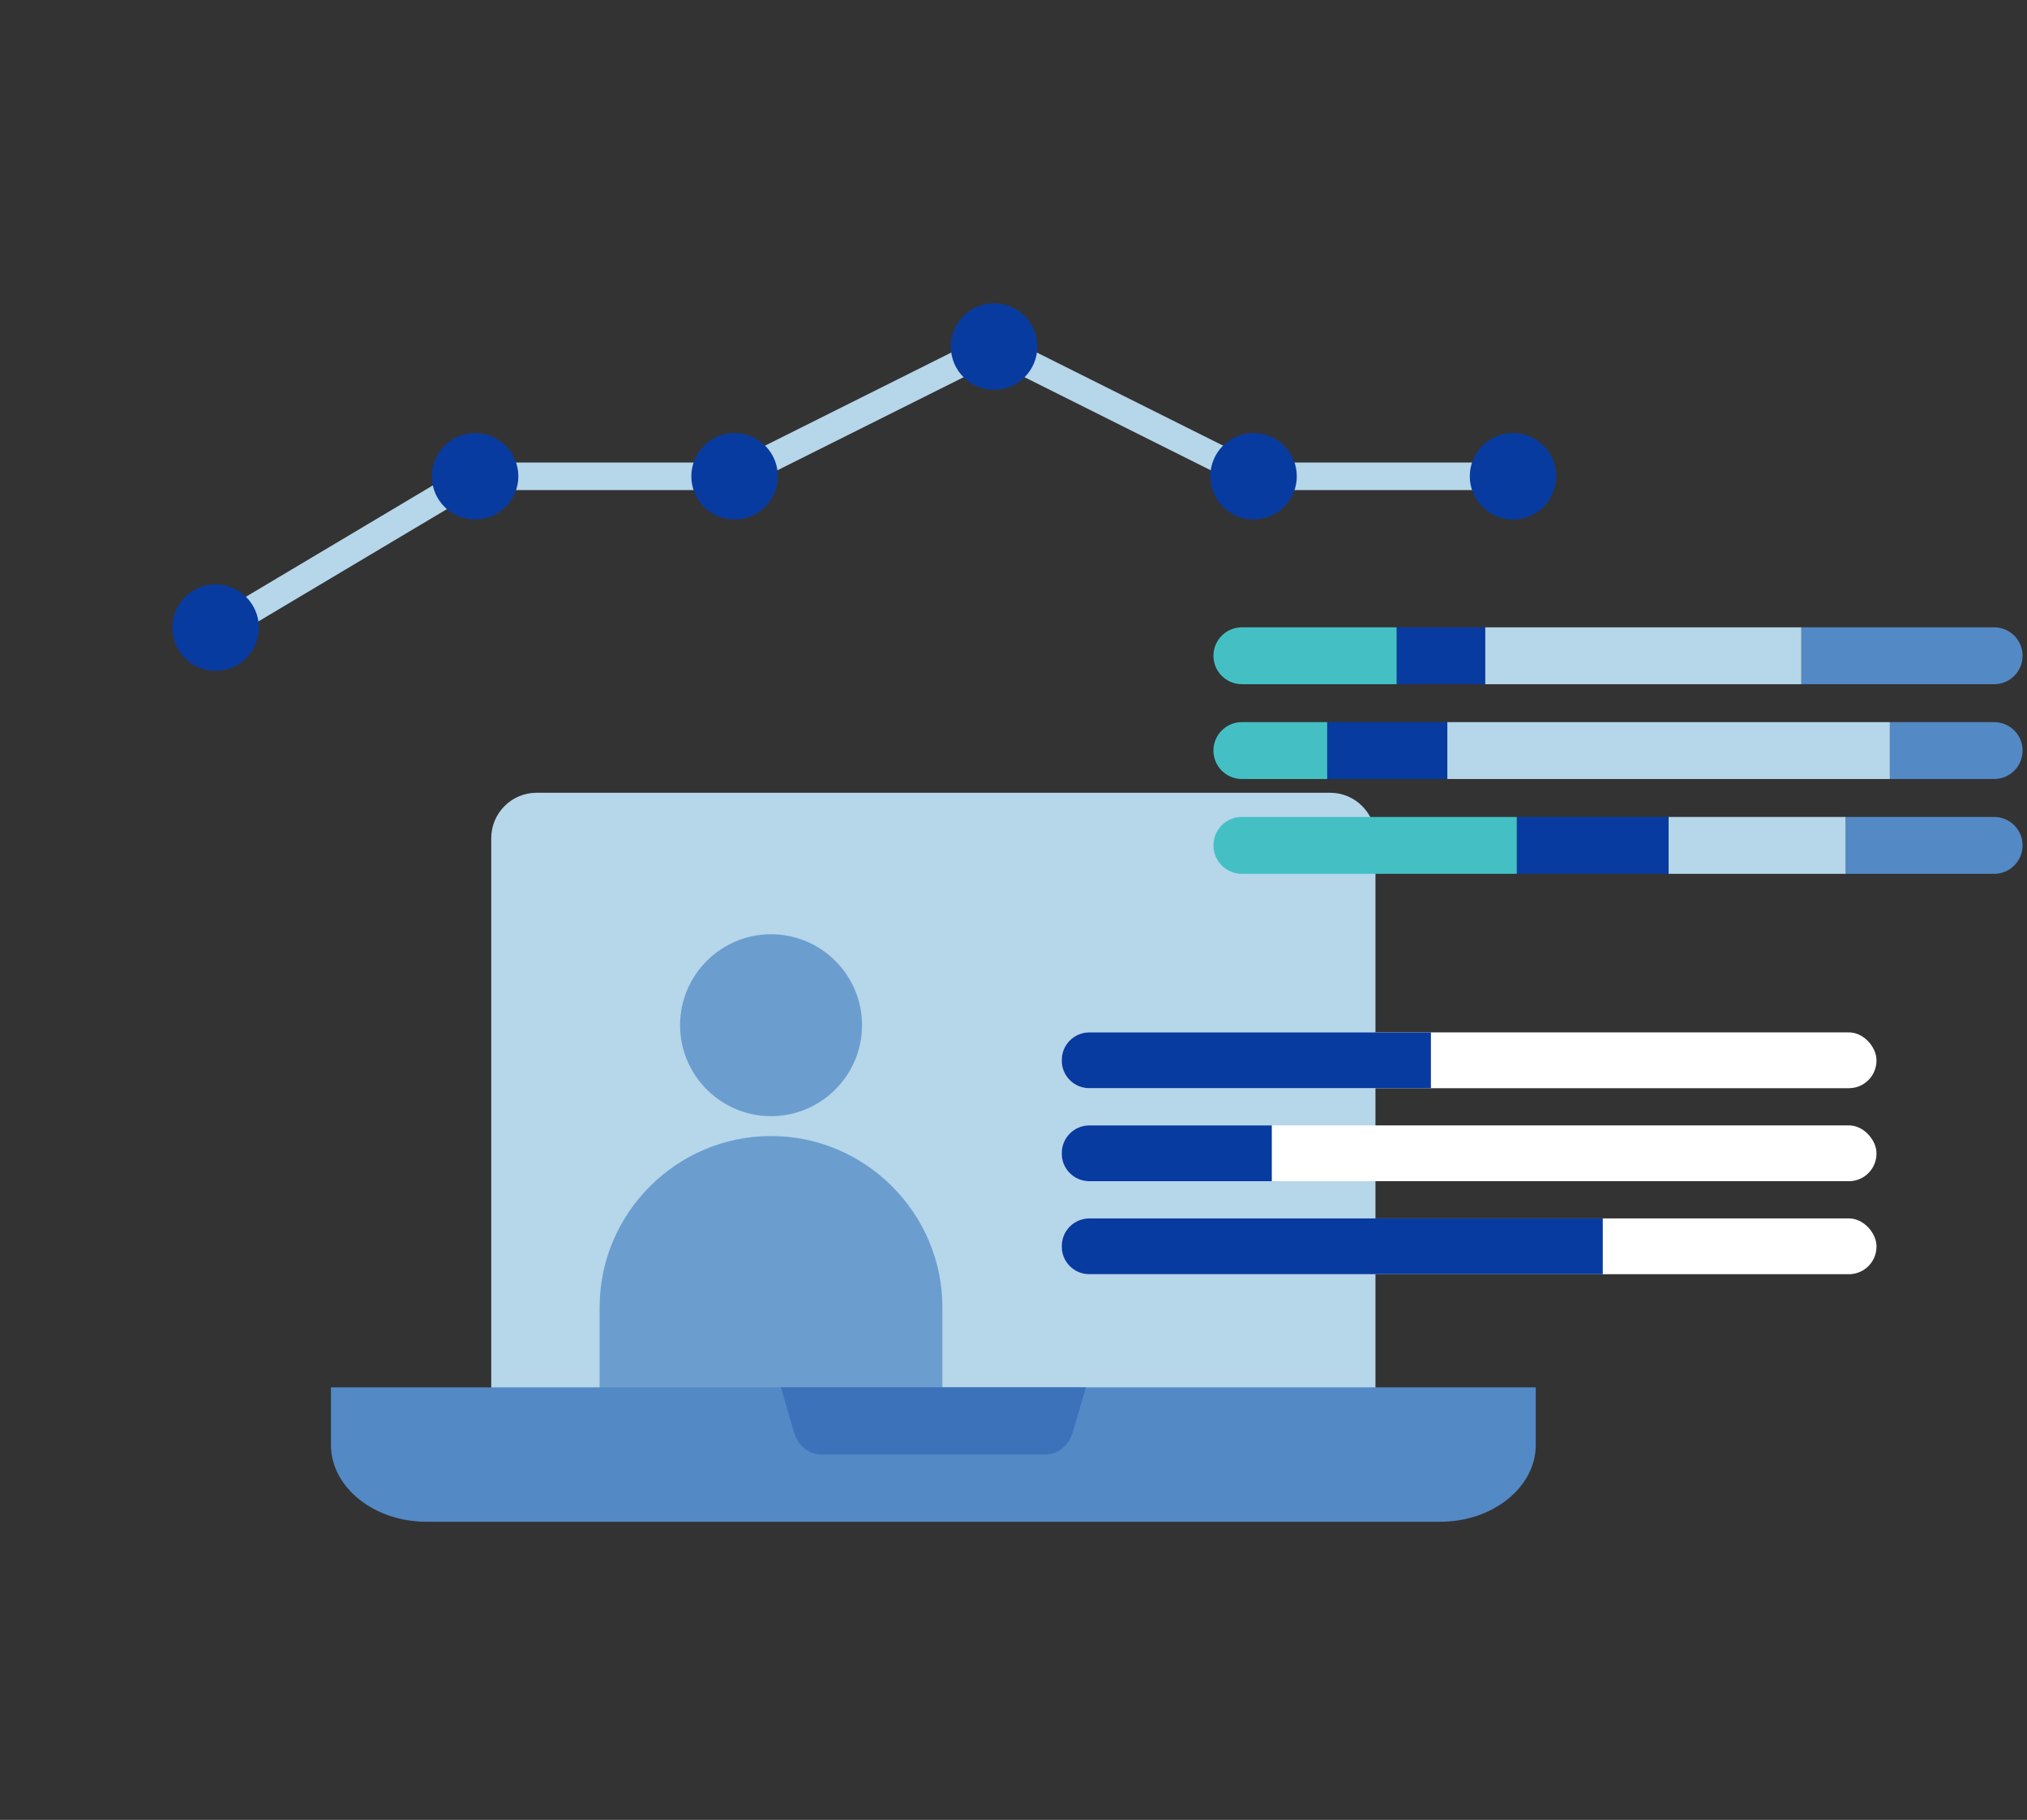 <svg width="294" height="264" viewBox="0 0 294 264" fill="none" xmlns="http://www.w3.org/2000/svg">
<rect x="0" y="0" width="294" height="264" fill="#333333" stroke="none"/>
<path fill-rule="evenodd" clip-rule="evenodd" d="M77.803 115H192.947C196.554 115 199.5 117.96 199.5 121.584V203.5H71.25V121.584C71.25 117.96 74.196 115 77.803 115Z" fill="#B6D6E9"/>
<path d="M111.835 164.795C125.508 164.795 136.689 175.976 136.689 189.649V201.16C136.689 201.587 136.347 201.929 135.919 201.929H87.739C87.311 201.929 86.969 201.587 86.969 201.16V189.649C86.969 175.976 98.149 164.795 111.823 164.795H111.835Z" fill="#6B9ECF"/>
<path d="M111.835 161.913C119.105 161.913 125.031 155.987 125.031 148.716C125.031 141.446 119.105 135.52 111.835 135.52C104.564 135.52 98.638 141.446 98.638 148.716C98.638 155.987 104.564 161.913 111.835 161.913Z" fill="#6B9ECF"/>
<path d="M222.75 201.25V209.604C222.75 215.731 216.517 220.75 208.903 220.75H61.847C54.233 220.75 48 215.731 48 209.604V201.25H222.75Z" fill="#5389C5"/>
<path fill-rule="evenodd" clip-rule="evenodd" d="M113.25 201.25H157.5L155.609 207.726C155.034 209.705 153.437 211 151.569 211H119.192C117.313 211 115.728 209.716 115.152 207.726L113.262 201.25H113.25Z" fill="#3B72BA"/>
<rect x="154" y="149.759" width="118.167" height="8.096" rx="4" fill="white"/>
<rect x="154" y="163.251" width="118.167" height="8.096" rx="4" fill="white"/>
<rect x="154" y="176.744" width="118.167" height="8.096" rx="4" fill="white"/>
<path d="M154 167.251C154 165.042 155.791 163.251 158 163.251H184.465V171.347H158C155.791 171.347 154 169.556 154 167.347V167.251Z" fill="#083BA0"/>
<path d="M154 153.759C154 151.549 155.791 149.759 158 149.759H207.544V157.854H158C155.791 157.854 154 156.063 154 153.854V153.759Z" fill="#083BA0"/>
<path d="M154 180.744C154 178.535 155.791 176.744 158 176.744H232.47V184.839H158C155.791 184.839 154 183.049 154 180.839V180.744Z" fill="#083BA0"/>
<path d="M32.057 91.045L68.909 69.091H106.545L144.182 50.273L181.818 69.091H219.454" stroke="#B6D6E9" stroke-width="4"/>
<circle cx="68.909" cy="69.091" r="6.273" fill="#083BA0"/>
<circle cx="106.546" cy="69.091" r="6.273" fill="#083BA0"/>
<circle cx="144.182" cy="50.273" r="6.273" fill="#083BA0"/>
<circle cx="181.818" cy="69.091" r="6.273" fill="#083BA0"/>
<circle cx="219.454" cy="69.091" r="6.273" fill="#083BA0"/>
<circle cx="31.273" cy="91.045" r="6.273" fill="#083BA0"/>
<path d="M176 95.126C176 92.847 177.847 91 180.126 91H202.59V99.252H180.126C177.847 99.252 176 97.405 176 95.126Z" fill="#44C0C5"/>
<path d="M293.361 95.126C293.361 97.404 291.514 99.252 289.235 99.252L261.27 99.252L261.27 91L289.235 91C291.514 91 293.361 92.847 293.361 95.126Z" fill="#5389C5"/>
<rect x="202.59" y="91" width="12.836" height="8.252" fill="#083BA0"/>
<rect x="215.426" y="91" width="45.844" height="8.252" fill="#B6D6E9"/>
<path d="M176 108.879C176 106.601 177.847 104.753 180.126 104.753H192.504V113.005H180.126C177.847 113.005 176 111.158 176 108.879Z" fill="#44C0C5"/>
<path d="M293.361 108.879C293.361 111.158 291.514 113.005 289.235 113.005L274.107 113.005L274.107 104.753L289.235 104.753C291.514 104.753 293.361 106.601 293.361 108.879Z" fill="#5389C5"/>
<rect x="192.504" y="104.753" width="17.421" height="8.252" fill="#083BA0"/>
<rect x="209.925" y="104.753" width="64.182" height="8.252" fill="#B6D6E9"/>
<path d="M176 122.632C176 120.354 177.847 118.506 180.126 118.506H220.011V126.758H180.126C177.847 126.758 176 124.911 176 122.632Z" fill="#44C0C5"/>
<path d="M293.361 122.633C293.361 124.911 291.514 126.759 289.235 126.759L267.689 126.759L267.689 118.507L289.235 118.507C291.514 118.507 293.361 120.354 293.361 122.633Z" fill="#5389C5"/>
<rect x="220.01" y="118.506" width="22.005" height="8.252" fill="#083BA0"/>
<rect x="242.016" y="118.506" width="25.673" height="8.252" fill="#B6D6E9"/>
</svg>
